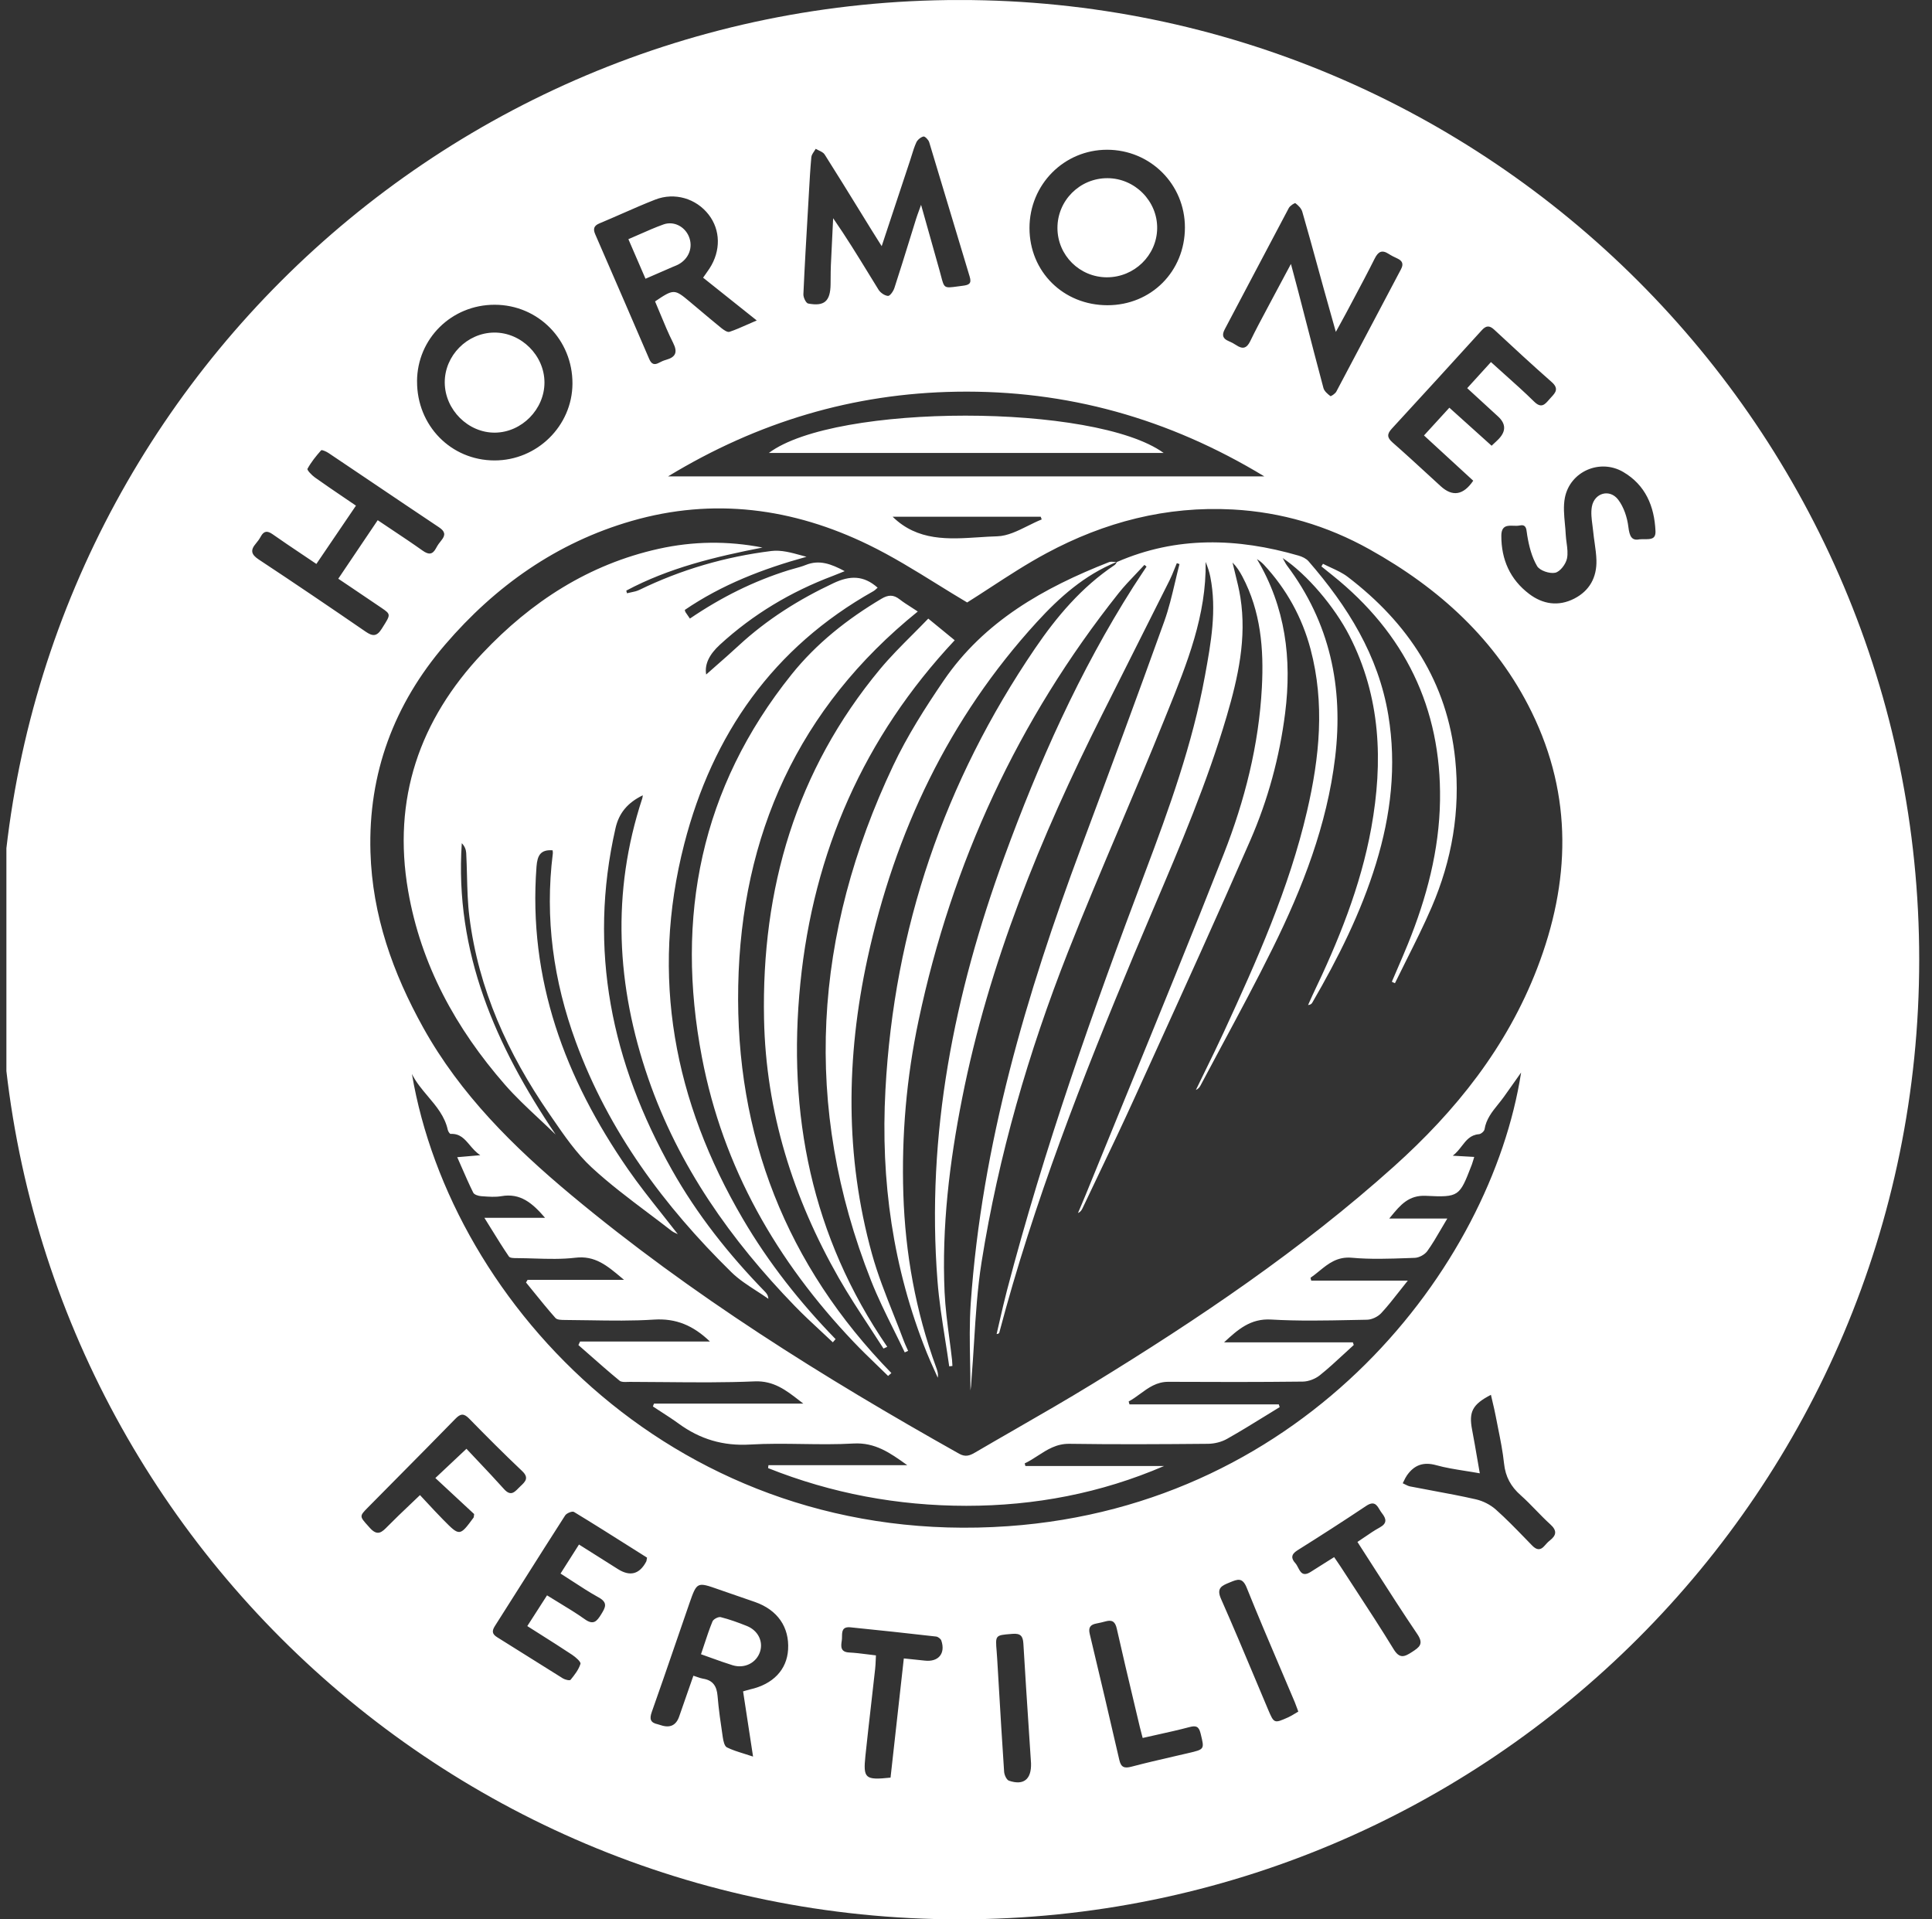 <svg xmlns="http://www.w3.org/2000/svg" fill="none" viewBox="0 0 151 150" height="150" width="151">
<rect x="0" y="0" width="151" height="150" fill="#333333" stroke="none"/>
<g clip-path="url(#clip0_64_101)">
<path fill="white" d="M75 150C116.421 150 150 116.421 150 75C150 33.579 116.421 0 75 0C33.579 0 0 33.579 0 75C0 116.421 33.579 150 75 150ZM68.911 19.237L69.614 17.115L69.627 17.075C70.14 15.528 70.635 14.035 71.13 12.541C71.173 12.409 71.215 12.275 71.256 12.142L71.256 12.141L71.256 12.141L71.256 12.141L71.256 12.141L71.256 12.141L71.256 12.14L71.256 12.14L71.256 12.14L71.256 12.14L71.256 12.14L71.256 12.139L71.257 12.139L71.257 12.139L71.257 12.139L71.257 12.139L71.257 12.138L71.257 12.138L71.257 12.138L71.257 12.138C71.363 11.794 71.469 11.451 71.618 11.129C71.713 10.924 71.961 10.719 72.176 10.668C72.288 10.641 72.565 10.923 72.623 11.111C73.168 12.902 73.706 14.696 74.243 16.489L74.244 16.491L74.245 16.494L74.245 16.495L74.245 16.497L74.246 16.498L74.246 16.499L74.247 16.501L74.247 16.502C74.758 18.207 75.269 19.912 75.787 21.616C75.955 22.167 75.738 22.27 75.25 22.332C75.097 22.352 74.96 22.37 74.838 22.387L74.837 22.387L74.837 22.387C74.307 22.459 74.048 22.494 73.887 22.385C73.734 22.279 73.671 22.041 73.549 21.573L73.549 21.573C73.515 21.444 73.476 21.296 73.43 21.129C73.068 19.833 72.702 18.537 72.301 17.116L71.988 16.008C71.927 16.178 71.874 16.324 71.827 16.454L71.826 16.455C71.731 16.717 71.659 16.915 71.596 17.115C71.436 17.63 71.276 18.145 71.116 18.66L71.115 18.666L71.114 18.667L71.114 18.668C70.717 19.949 70.32 21.231 69.904 22.507C69.825 22.756 69.559 23.137 69.404 23.126C69.143 23.107 68.811 22.879 68.664 22.642C68.42 22.248 68.178 21.853 67.935 21.457L67.934 21.456L67.934 21.455L67.933 21.454L67.933 21.453L67.932 21.453L67.932 21.453L67.932 21.453L67.932 21.453L67.932 21.453L67.932 21.452L67.932 21.452L67.932 21.452L67.932 21.452C67.032 19.985 66.127 18.511 65.117 17.055C65.1 17.411 65.082 17.768 65.064 18.124L65.064 18.129L65.064 18.134L65.063 18.14L65.063 18.145L65.063 18.151C65.02 19.009 64.977 19.868 64.939 20.727C64.924 21.074 64.922 21.421 64.92 21.769V21.769V21.769V21.769C64.919 21.921 64.918 22.073 64.916 22.226C64.897 23.539 64.434 23.961 63.162 23.721C62.992 23.689 62.779 23.241 62.791 22.994C62.891 20.769 63.02 18.545 63.151 16.321L63.202 15.435L63.226 15.011L63.226 15.011C63.277 14.1 63.329 13.189 63.412 12.281C63.427 12.128 63.526 11.982 63.624 11.836C63.67 11.768 63.716 11.7 63.754 11.631C63.829 11.676 63.913 11.716 63.996 11.756C64.178 11.842 64.359 11.928 64.451 12.071C65.409 13.581 66.347 15.102 67.284 16.624L67.285 16.624L67.285 16.624L67.285 16.625L67.285 16.625L67.285 16.625L67.285 16.625L67.285 16.625L67.285 16.625L67.285 16.625L67.285 16.625L67.285 16.626L67.286 16.626L67.286 16.626L67.286 16.626L67.286 16.626L67.286 16.626L67.286 16.627L67.287 16.627L67.289 16.632L67.292 16.637C67.559 17.07 67.827 17.504 68.094 17.937C68.284 18.244 68.478 18.55 68.734 18.957L68.735 18.959L68.737 18.961L68.737 18.962L68.911 19.237ZM98.819 37.232H52.211C59.237 32.967 66.693 30.743 74.765 30.613C83.377 30.473 91.335 32.697 98.819 37.232ZM90.945 35.397C85.588 31.512 65.281 31.512 60.095 35.397H90.945ZM77.407 45.915L77.407 45.915C76.793 46.315 76.188 46.709 75.592 47.083H75.59C74.804 46.618 74.023 46.134 73.239 45.649L73.239 45.649L73.238 45.648L73.238 45.648L73.238 45.648L73.238 45.648L73.238 45.648L73.237 45.648L73.237 45.648L73.237 45.648L73.237 45.648L73.237 45.648L73.237 45.647L73.236 45.647L73.236 45.647L73.236 45.647L73.236 45.647L73.236 45.647L73.236 45.647L73.235 45.647L73.235 45.646C71.493 44.567 69.738 43.48 67.891 42.581C61.977 39.702 55.758 38.867 49.359 40.716C43.512 42.404 38.722 45.795 34.786 50.382C30.798 55.032 28.771 60.439 28.954 66.598C29.101 71.534 30.703 76.046 33.085 80.325C35.988 85.54 40.145 89.644 44.666 93.411C54.043 101.225 64.351 107.652 74.968 113.613C75.447 113.881 75.783 113.765 76.187 113.53C77.248 112.908 78.314 112.295 79.38 111.682L79.381 111.681L79.381 111.681C81.394 110.523 83.406 109.365 85.386 108.152C93.658 103.085 101.686 97.673 108.93 91.176C113.792 86.817 117.772 81.83 120.142 75.674C122.734 68.944 122.934 62.234 119.714 55.654C116.945 49.998 112.473 45.961 107.041 42.933C103.724 41.082 100.161 40.024 96.352 39.817C91.161 39.536 86.321 40.797 81.792 43.233C80.268 44.051 78.813 44.999 77.407 45.915L77.407 45.915ZM87.293 43.926L87.304 43.926L87.301 43.919C91.968 41.889 96.714 42.036 101.499 43.424C101.779 43.506 102.089 43.651 102.272 43.863C105.313 47.371 107.73 51.202 108.508 55.896C109.161 59.849 108.708 63.695 107.546 67.487C106.369 71.331 104.573 74.894 102.566 78.358C102.512 78.451 102.429 78.525 102.236 78.548C102.276 78.459 102.315 78.369 102.354 78.279C102.429 78.107 102.505 77.935 102.586 77.766C104.596 73.579 106.344 69.295 107.176 64.698C108.11 59.531 107.92 54.477 105.468 49.688C104.306 47.42 102.147 44.876 100.251 43.614C100.309 43.716 100.354 43.801 100.394 43.875L100.394 43.875L100.395 43.876C100.464 44.005 100.515 44.099 100.579 44.184C103.948 48.661 105.011 53.715 104.349 59.204C103.713 64.485 101.814 69.362 99.484 74.076C98.224 76.627 96.878 79.135 95.532 81.643L95.532 81.643C94.962 82.704 94.393 83.766 93.83 84.83C93.755 84.972 93.653 85.099 93.467 85.183C93.697 84.707 93.929 84.233 94.162 83.758L94.162 83.757L94.162 83.757C94.667 82.726 95.171 81.695 95.652 80.653C98.232 75.059 100.749 69.439 102.152 63.403C103.131 59.198 103.559 54.972 102.426 50.718C101.762 48.23 100.549 46.043 98.8 44.153C98.64 43.981 98.457 43.829 98.239 43.694C100.474 47.446 100.979 51.498 100.442 55.736C100.007 59.171 99.102 62.501 97.727 65.658C95.174 71.515 92.527 77.332 89.881 83.148L89.873 83.166C89.467 84.058 89.061 84.949 88.656 85.84C87.738 87.864 86.78 89.869 85.823 91.874C85.419 92.722 85.014 93.569 84.612 94.418C84.543 94.566 84.459 94.708 84.252 94.799C84.32 94.639 84.388 94.479 84.457 94.32C84.587 94.014 84.718 93.709 84.843 93.401C85.876 90.86 86.916 88.32 87.955 85.781L87.956 85.778L87.957 85.776L87.959 85.773L87.96 85.77L87.961 85.768L87.962 85.765L87.963 85.762L87.964 85.76L87.965 85.757L87.966 85.754L87.967 85.751L87.968 85.749L87.969 85.746L87.971 85.743L87.972 85.741L87.973 85.738C90.562 79.413 93.152 73.088 95.65 66.727C97.285 62.565 98.389 58.222 98.625 53.715C98.784 50.715 98.54 47.778 97.102 45.058C96.897 44.671 96.664 44.298 96.33 43.963C96.395 44.244 96.465 44.525 96.535 44.805C96.691 45.433 96.847 46.06 96.947 46.696C97.449 49.878 96.767 52.935 95.879 55.961C94.36 61.132 92.254 66.075 90.148 71.018L90.147 71.019L90.147 71.02L90.146 71.021L90.146 71.022L90.145 71.024L90.145 71.025L90.144 71.026L90.144 71.027L90.143 71.029L90.143 71.03L90.142 71.031L90.142 71.032L90.141 71.034L90.141 71.035L90.14 71.036L90.139 71.037L90.139 71.039L90.138 71.04L90.138 71.041L90.137 71.042C89.639 72.212 89.14 73.383 88.65 74.556C84.604 84.23 80.785 93.988 78.102 104.147C78.089 104.197 78.054 104.24 77.892 104.259C77.974 103.909 78.055 103.559 78.135 103.209L78.136 103.206L78.136 103.203L78.136 103.203C78.316 102.423 78.495 101.643 78.697 100.868C81.609 89.746 85.434 78.924 89.495 68.182C91.388 63.173 93.203 58.136 94.17 52.845L94.18 52.793C94.645 50.244 95.112 47.685 94.595 45.08C94.517 44.683 94.385 44.298 94.23 43.914C94.297 48.081 92.782 51.831 91.276 55.559C91.181 55.794 91.086 56.029 90.991 56.264C89.869 59.056 88.696 61.828 87.522 64.599L87.522 64.6C86.144 67.855 84.765 71.111 83.471 74.399C80.384 82.237 78.04 90.309 76.717 98.636C76.391 100.693 76.261 102.782 76.131 104.87C76.072 105.804 76.014 106.738 75.938 107.669C75.931 107.765 75.925 107.861 75.919 107.957V107.957C75.904 108.192 75.89 108.428 75.848 108.663C75.848 107.944 75.835 107.224 75.822 106.505C75.792 104.942 75.763 103.379 75.872 101.825C76.737 89.472 80.202 77.739 84.506 66.213C86.698 60.344 88.873 54.467 90.993 48.57C91.35 47.578 91.594 46.544 91.838 45.51L91.838 45.51L91.838 45.51C91.95 45.033 92.063 44.556 92.186 44.083L92.082 44.048L91.978 44.013C91.917 44.157 91.859 44.303 91.8 44.45L91.8 44.45L91.8 44.45C91.676 44.758 91.553 45.067 91.405 45.363C90.319 47.532 89.229 49.699 88.138 51.867L88.138 51.867L88.136 51.87L88.131 51.881L88.129 51.886C87.465 53.205 86.801 54.525 86.138 55.846C81.329 65.42 77.284 75.276 75.197 85.839C74.21 90.832 73.598 95.876 73.826 100.978C73.881 102.181 74.039 103.379 74.196 104.578C74.271 105.141 74.345 105.705 74.408 106.269C74.421 106.376 74.425 106.483 74.43 106.591C74.433 106.645 74.435 106.699 74.438 106.752L74.188 106.782C74.09 106.078 73.979 105.375 73.868 104.673L73.868 104.672L73.868 104.672L73.868 104.672L73.868 104.672L73.868 104.672L73.868 104.671L73.868 104.671L73.868 104.671L73.868 104.671L73.868 104.67L73.868 104.67L73.868 104.67L73.868 104.67L73.868 104.67L73.868 104.669L73.868 104.669L73.868 104.669L73.868 104.669L73.868 104.669L73.868 104.668C73.629 103.151 73.391 101.633 73.272 100.105C72.378 88.657 74.58 77.669 78.489 66.983C81.18 59.626 84.359 52.482 88.581 45.848C88.81 45.488 89.046 45.132 89.282 44.777L89.283 44.776C89.392 44.611 89.501 44.447 89.61 44.283C89.555 44.236 89.5 44.191 89.445 44.146C89.229 44.382 89.008 44.613 88.787 44.845L88.787 44.845L88.787 44.845L88.787 44.845L88.787 44.845L88.787 44.845L88.787 44.845L88.787 44.845L88.787 44.845L88.787 44.845L88.787 44.845L88.787 44.845L88.787 44.845L88.787 44.846L88.787 44.846L88.787 44.846L88.786 44.846L88.786 44.846L88.786 44.846L88.786 44.846L88.786 44.846L88.786 44.846C88.315 45.34 87.844 45.834 87.421 46.366C79.567 56.256 74.405 67.413 71.793 79.755C70.846 84.225 70.456 88.752 70.603 93.324C70.753 97.963 71.565 102.475 73.16 106.841C73.253 107.096 73.347 107.351 73.293 107.671C73.2 107.458 73.104 107.247 73.009 107.036L73.008 107.035C72.811 106.598 72.613 106.16 72.435 105.716C69.786 99.115 68.819 92.271 69.203 85.172C69.881 72.576 73.805 61.104 80.88 50.7C82.587 48.19 84.544 45.876 87.109 44.163C87.168 44.123 87.209 44.058 87.249 43.993C87.264 43.97 87.278 43.948 87.293 43.926ZM87.26 43.925C87.206 43.923 87.151 43.918 87.097 43.913C86.947 43.899 86.797 43.886 86.673 43.934C81.585 45.93 76.92 48.553 73.755 53.19C72.305 55.316 70.906 57.516 69.809 59.834C63.584 72.989 62.685 86.42 68.081 100.085C68.599 101.397 69.227 102.664 69.854 103.932C70.144 104.518 70.434 105.103 70.713 105.692C70.801 105.652 70.89 105.612 70.976 105.571C70.942 105.492 70.906 105.413 70.87 105.335C70.786 105.15 70.701 104.965 70.631 104.775C70.372 104.08 70.098 103.388 69.823 102.696C69.208 101.144 68.592 99.592 68.149 97.991C66.032 90.346 66.127 82.62 67.799 74.914C69.946 65.022 74.163 56.136 81.035 48.617C82.808 46.677 84.769 44.933 87.26 43.925ZM65.091 104.903C65.163 104.82 65.234 104.739 65.307 104.655C62.527 101.797 60.07 98.688 58.053 95.246C52.685 86.082 50.803 76.336 53.481 65.948C55.692 57.376 60.429 50.598 68.273 46.195C68.357 46.148 68.429 46.079 68.497 46.015C68.53 45.984 68.561 45.954 68.593 45.928C67.498 44.955 66.426 44.969 65.146 45.573C62.432 46.848 59.939 48.415 57.737 50.45C57.132 51.01 56.513 51.553 55.931 52.063C55.676 52.287 55.429 52.504 55.193 52.714C55.053 51.902 55.452 51.132 56.262 50.388C58.858 48.007 61.81 46.245 65.094 45.008C65.269 44.942 65.443 44.87 65.646 44.788L65.648 44.787C65.761 44.741 65.883 44.691 66.019 44.636C64.964 44.073 64.037 43.723 62.976 44.153C62.698 44.266 62.407 44.345 62.117 44.425L62.116 44.425C61.952 44.47 61.787 44.515 61.624 44.566C58.908 45.416 56.387 46.668 53.921 48.343C53.889 48.297 53.858 48.252 53.827 48.207L53.827 48.207L53.826 48.206L53.826 48.205L53.826 48.205C53.739 48.08 53.657 47.962 53.578 47.843C53.561 47.818 53.553 47.786 53.542 47.746C53.536 47.723 53.529 47.697 53.52 47.668C56.415 45.693 59.629 44.451 63.034 43.514C62.898 43.478 62.762 43.441 62.626 43.403C61.843 43.187 61.049 42.967 60.294 43.061C56.693 43.508 53.238 44.511 49.964 46.105C49.766 46.201 49.543 46.247 49.32 46.293L49.32 46.293C49.214 46.315 49.108 46.337 49.004 46.365L48.986 46.299L48.976 46.261C48.966 46.227 48.957 46.192 48.948 46.158C52.278 44.378 55.908 43.511 59.594 42.791C56.863 42.258 54.163 42.296 51.48 42.891C46.004 44.106 41.512 47.031 37.717 51.047C32.779 56.271 30.658 62.448 31.898 69.619C32.9 75.414 35.635 80.383 39.462 84.767C40.273 85.695 41.177 86.543 42.113 87.419L42.113 87.419L42.113 87.419L42.114 87.42L42.114 87.42L42.114 87.42L42.114 87.42L42.114 87.42C42.547 87.826 42.987 88.238 43.427 88.667C38.732 81.713 35.523 74.407 36.092 65.898C36.316 66.125 36.423 66.393 36.438 66.668C36.469 67.246 36.483 67.825 36.498 68.404L36.498 68.405V68.405C36.525 69.492 36.552 70.579 36.687 71.652C37.398 77.309 39.697 82.355 42.904 87.007C42.992 87.135 43.081 87.264 43.169 87.393C44.104 88.754 45.056 90.14 46.249 91.242C47.639 92.525 49.157 93.668 50.675 94.811L50.675 94.811C51.29 95.274 51.905 95.737 52.511 96.21C52.597 96.276 52.697 96.322 52.808 96.372L52.808 96.372L52.808 96.372L52.808 96.372L52.808 96.372C52.861 96.397 52.917 96.422 52.975 96.451C52.553 95.904 52.128 95.368 51.706 94.836L51.706 94.836L51.706 94.836L51.706 94.836L51.706 94.836L51.706 94.835L51.706 94.835L51.706 94.835L51.706 94.835L51.706 94.835L51.706 94.835L51.705 94.835L51.705 94.835C50.797 93.689 49.902 92.56 49.084 91.379C44.161 84.272 41.267 76.539 41.932 67.725C41.999 66.842 42.255 66.385 43.191 66.453C43.193 66.481 43.196 66.508 43.2 66.535L43.2 66.535C43.207 66.592 43.214 66.647 43.207 66.702C42.57 71.762 43.259 76.666 45.007 81.43C47.574 88.425 51.896 94.256 57.165 99.425C57.737 99.987 58.425 100.432 59.112 100.877C59.43 101.082 59.747 101.288 60.054 101.505C60.032 101.21 59.904 101.067 59.769 100.928C56.967 98.05 54.483 94.921 52.511 91.418C47.807 83.058 45.939 74.217 48.108 64.72C48.378 63.538 49.051 62.731 50.239 62.154C50.234 62.184 50.231 62.212 50.227 62.24L50.227 62.24L50.227 62.24V62.24C50.22 62.297 50.213 62.351 50.196 62.403C47.774 69.759 48.173 77.066 50.673 84.298C53.038 91.144 57.125 96.915 62.126 102.075C62.777 102.748 63.465 103.386 64.153 104.025C64.467 104.317 64.781 104.608 65.091 104.903ZM69.412 107.533L69.668 107.307C61.444 98.878 57.467 88.716 57.698 77.033C57.93 65.255 62.384 55.337 71.731 47.79C71.554 47.672 71.386 47.564 71.226 47.462C70.891 47.248 70.591 47.056 70.311 46.838C69.831 46.463 69.423 46.478 68.893 46.793C66.219 48.383 63.807 50.288 61.861 52.717C54.765 61.571 52.763 71.652 54.863 82.642C56.51 91.257 60.709 98.558 66.714 104.87C67.31 105.498 67.933 106.099 68.556 106.701L68.557 106.702L68.557 106.702L68.557 106.702L68.558 106.703L68.558 106.703L68.558 106.703L68.558 106.703L68.559 106.704L68.559 106.704L68.559 106.704L68.56 106.705L68.56 106.705L68.56 106.705L68.56 106.706L68.561 106.706L68.561 106.706L68.561 106.706L68.562 106.707L68.562 106.707L68.562 106.707C68.846 106.982 69.13 107.256 69.412 107.533ZM69.346 105.257C69.248 105.302 69.149 105.346 69.051 105.391C68.684 104.815 68.31 104.244 67.936 103.673C67.117 102.424 66.298 101.175 65.559 99.88C61.982 93.609 59.86 86.892 59.715 79.633C59.512 69.462 62.202 60.221 68.779 52.298C69.561 51.358 70.428 50.489 71.31 49.605L71.311 49.605C71.723 49.191 72.139 48.774 72.551 48.345C73.048 48.751 73.488 49.112 73.917 49.463L73.923 49.469L74.617 50.037C67.504 57.632 63.584 66.6 62.554 76.839C61.524 87.072 63.429 96.638 69.346 105.257ZM103.339 44.164L103.401 44.063V44.061C103.607 44.168 103.82 44.266 104.033 44.364C104.489 44.575 104.944 44.785 105.334 45.083C110.065 48.698 113.122 53.31 113.737 59.356C114.145 63.37 113.48 67.222 111.893 70.902C111.294 72.292 110.615 73.647 109.936 75.003L109.936 75.003C109.63 75.614 109.324 76.225 109.025 76.839L108.94 76.8C108.887 76.775 108.835 76.751 108.783 76.726C108.922 76.398 109.064 76.071 109.205 75.744C109.488 75.09 109.77 74.436 110.038 73.776C111.498 70.174 112.49 66.455 112.548 62.551C112.657 55.319 109.781 49.48 104.153 44.969C103.861 44.736 103.569 44.501 103.277 44.266L103.339 44.164ZM32.195 83.933L32.194 83.932V83.928L32.195 83.933ZM78.79 119.274C53.124 121.08 35.268 102.07 32.195 83.933C32.515 84.581 32.98 85.131 33.444 85.68C34.106 86.463 34.767 87.245 34.998 88.304C35.025 88.424 35.151 88.621 35.223 88.617C35.946 88.582 36.307 89.008 36.708 89.481C36.944 89.76 37.194 90.055 37.54 90.281C37.131 90.317 36.802 90.345 36.474 90.373L36.469 90.374L36.457 90.375L35.736 90.437C35.849 90.69 35.957 90.939 36.064 91.183L36.064 91.183C36.371 91.886 36.663 92.556 36.988 93.209C37.067 93.368 37.388 93.466 37.605 93.483L37.716 93.491C38.206 93.527 38.709 93.565 39.185 93.483C40.682 93.219 41.622 94.036 42.6 95.174H37.858C38.043 95.471 38.218 95.754 38.387 96.027L38.388 96.027C38.874 96.815 39.309 97.517 39.775 98.198C39.862 98.324 40.17 98.324 40.406 98.325L40.474 98.325C40.903 98.328 41.333 98.341 41.764 98.354L41.764 98.354C42.839 98.387 43.914 98.419 44.971 98.293C46.499 98.109 47.447 98.907 48.593 99.872L48.771 100.022H41.235L41.214 100.057L41.193 100.092L41.174 100.124L41.174 100.124L41.174 100.124L41.174 100.125C41.153 100.16 41.133 100.194 41.112 100.228C41.309 100.469 41.505 100.711 41.701 100.953C42.262 101.646 42.822 102.338 43.414 103.004C43.548 103.155 43.895 103.157 44.157 103.158L44.191 103.159C44.817 103.162 45.443 103.172 46.07 103.182C47.752 103.209 49.433 103.237 51.106 103.129C52.833 103.017 54.175 103.584 55.487 104.842H45.337C45.294 104.935 45.251 105.027 45.207 105.12C45.48 105.359 45.752 105.599 46.025 105.838L46.025 105.838L46.025 105.839L46.025 105.839L46.025 105.839L46.025 105.839L46.025 105.839L46.027 105.84L46.027 105.841L46.027 105.841L46.028 105.841C46.819 106.538 47.61 107.235 48.424 107.904C48.561 108.018 48.81 108.009 49.042 108L49.043 108C49.107 107.998 49.17 107.995 49.229 107.996C50.135 107.997 51.041 108.006 51.947 108.014H51.948H51.948H51.948H51.948H51.949H51.949H51.949H51.949H51.95H51.95H51.95H51.95H51.95H51.951H51.951H51.951H51.951H51.952H51.952H51.952C54.296 108.036 56.641 108.058 58.98 107.957C60.466 107.894 61.44 108.65 62.481 109.459C62.582 109.537 62.683 109.616 62.785 109.694H51.113L51.088 109.759L51.07 109.806C51.056 109.843 51.042 109.88 51.028 109.916C51.239 110.056 51.452 110.194 51.664 110.331L51.665 110.331L51.665 110.331L51.665 110.332L51.665 110.332L51.666 110.332L51.666 110.332C52.131 110.633 52.596 110.934 53.043 111.259C54.713 112.476 56.513 113.018 58.629 112.893C59.98 112.812 61.337 112.832 62.695 112.851C64.035 112.871 65.375 112.89 66.709 112.813C68.403 112.716 69.582 113.559 70.841 114.458L70.906 114.505H60.06C60.05 114.581 60.042 114.658 60.032 114.735C64.996 116.715 70.168 117.68 75.522 117.682C80.867 117.682 86.031 116.703 90.983 114.57H80.142L80.115 114.469L80.087 114.368C80.445 114.199 80.778 113.984 81.11 113.769C81.842 113.295 82.574 112.821 83.582 112.836C87.194 112.89 90.806 112.868 94.418 112.836C94.918 112.831 95.47 112.695 95.903 112.45C96.922 111.876 97.917 111.262 98.911 110.648C99.279 110.421 99.647 110.194 100.016 109.969C99.992 109.898 99.969 109.826 99.947 109.753H88.278L88.213 109.528C88.53 109.358 88.821 109.144 89.112 108.931L89.112 108.931C89.757 108.458 90.401 107.986 91.321 107.991C94.822 108.009 98.324 108.014 101.824 107.974C102.272 107.969 102.797 107.764 103.151 107.482C103.807 106.959 104.424 106.387 105.042 105.815L105.042 105.815L105.043 105.815L105.043 105.815L105.043 105.814L105.043 105.814L105.043 105.814L105.044 105.814L105.044 105.814L105.044 105.814L105.044 105.813L105.044 105.813L105.044 105.813L105.045 105.813L105.045 105.813L105.045 105.813L105.045 105.812L105.045 105.812L105.046 105.812L105.046 105.812L105.046 105.812C105.298 105.578 105.551 105.344 105.806 105.114L105.778 105.03L105.763 104.987L105.736 104.907H95.67C96.749 103.905 97.74 103.029 99.347 103.124C101.461 103.248 103.586 103.205 105.709 103.161H105.709H105.709H105.709H105.709H105.71H105.71H105.71H105.71H105.71H105.71H105.71H105.71H105.711H105.711H105.711H105.711H105.711H105.711H105.711H105.711L105.713 103.161C106.091 103.153 106.469 103.145 106.846 103.139C107.225 103.132 107.693 102.904 107.953 102.624C108.441 102.1 108.884 101.535 109.375 100.91L109.375 100.91L109.376 100.909C109.583 100.645 109.799 100.37 110.03 100.083H102.481C102.462 100.008 102.444 99.935 102.426 99.86C102.661 99.7 102.882 99.519 103.102 99.34C103.81 98.762 104.512 98.191 105.661 98.295C107.103 98.427 108.567 98.374 110.022 98.323L110.314 98.312L110.575 98.303C110.913 98.291 111.355 98.052 111.553 97.776C111.936 97.246 112.267 96.678 112.632 96.052L112.632 96.052L112.632 96.052L112.632 96.052C112.785 95.788 112.945 95.515 113.117 95.23H108.58C108.626 95.174 108.672 95.118 108.718 95.063C109.447 94.179 110.099 93.388 111.447 93.456C114.042 93.586 114.076 93.496 115.009 91.081L115.042 90.996C115.079 90.899 115.108 90.799 115.146 90.669C115.168 90.596 115.192 90.513 115.222 90.416C114.946 90.4 114.687 90.386 114.396 90.369L113.75 90.332L113.545 90.321C113.839 90.095 114.051 89.822 114.253 89.561C114.604 89.108 114.924 88.694 115.594 88.639C115.754 88.626 116.004 88.41 116.027 88.26C116.152 87.465 116.621 86.883 117.09 86.302C117.244 86.11 117.398 85.919 117.54 85.72C117.835 85.308 118.128 84.893 118.441 84.449L118.547 84.298L118.769 83.984L118.886 83.818C116.525 99 102.147 117.63 78.79 119.274ZM86.551 23.854C83.104 23.851 80.46 21.229 80.462 17.817C80.465 14.423 83.157 11.706 86.521 11.703C89.906 11.701 92.613 14.403 92.61 17.782C92.606 21.215 89.97 23.857 86.551 23.854ZM86.519 21.671C88.651 21.671 90.408 19.964 90.441 17.86C90.475 15.723 88.701 13.928 86.553 13.925C84.391 13.921 82.637 15.675 82.647 17.83C82.657 19.957 84.386 21.671 86.519 21.672V21.671ZM38.667 23.817C35.298 23.811 32.608 26.461 32.594 29.798H32.596C32.581 33.257 35.245 35.979 38.648 35.984C41.975 35.989 44.722 33.288 44.742 29.991C44.762 26.561 42.069 23.824 38.667 23.817ZM34.76 29.893C34.75 27.796 36.51 26.013 38.612 25.991C40.732 25.969 42.557 27.778 42.554 29.9C42.55 31.988 40.78 33.785 38.697 33.812C36.595 33.838 34.77 32.023 34.76 29.893ZM104.406 25.936C104.532 25.705 104.645 25.502 104.748 25.314L104.749 25.313C104.917 25.009 105.062 24.747 105.201 24.484C105.396 24.115 105.592 23.747 105.789 23.378L105.789 23.378C106.349 22.327 106.909 21.275 107.441 20.21C107.713 19.667 108.005 19.499 108.535 19.842C108.743 19.977 108.97 20.089 109.196 20.192C109.6 20.375 109.723 20.619 109.496 21.045C108.766 22.424 108.038 23.804 107.31 25.184L107.309 25.185L107.309 25.186L107.308 25.187L107.308 25.188L107.307 25.189L107.307 25.19L107.306 25.191L107.306 25.192L107.305 25.193L107.305 25.194L107.304 25.195L107.303 25.196L107.303 25.197L107.302 25.198L107.302 25.199L107.301 25.2L107.301 25.201L107.3 25.202L107.3 25.203L107.299 25.204L107.299 25.204L107.299 25.205L107.298 25.206L107.298 25.207L107.297 25.207L107.297 25.208L107.297 25.208L107.297 25.208L107.297 25.208C106.347 27.009 105.397 28.81 104.441 30.608C104.354 30.77 104.024 30.988 103.979 30.955C103.761 30.788 103.502 30.571 103.437 30.325C102.947 28.5 102.474 26.671 102.002 24.841L102.002 24.841L102.002 24.841L102.002 24.84L102.002 24.84L102.001 24.839L102.001 24.839L102.001 24.839L102.001 24.838L102.001 24.838L102.001 24.837L102.001 24.837L101.998 24.825C101.82 24.137 101.643 23.45 101.464 22.762C101.348 22.317 101.229 21.873 101.09 21.355L101.089 21.353L101.086 21.339L101.082 21.326C101.024 21.108 100.962 20.878 100.896 20.629C100.737 20.925 100.586 21.207 100.441 21.478C100.086 22.14 99.765 22.738 99.447 23.339C99.299 23.619 99.149 23.899 99 24.178L99 24.179L99 24.179C98.56 25 98.121 25.821 97.717 26.659C97.437 27.239 97.114 27.306 96.617 26.971C96.433 26.848 96.234 26.744 96.03 26.659C95.572 26.468 95.48 26.194 95.719 25.743C96.448 24.367 97.174 22.989 97.9 21.611L97.901 21.609L97.901 21.608L97.901 21.608L97.901 21.608L97.902 21.608L97.902 21.607L97.902 21.607L97.902 21.607L97.902 21.607L97.902 21.606L97.902 21.606L97.902 21.606L97.903 21.606L97.903 21.605L97.903 21.605L97.903 21.605C98.844 19.819 99.784 18.034 100.732 16.253C100.827 16.077 101.194 15.842 101.247 15.882C101.469 16.048 101.706 16.285 101.781 16.54C102.198 17.979 102.595 19.424 102.992 20.869L102.992 20.87L102.992 20.871L102.992 20.872L102.993 20.873C103.146 21.431 103.3 21.989 103.454 22.547C103.633 23.191 103.814 23.834 104.009 24.527C104.135 24.972 104.266 25.438 104.406 25.938V25.936ZM54.952 21.701L59.145 25.044C58.892 25.153 58.661 25.255 58.445 25.351L58.444 25.351L58.444 25.351L58.443 25.351L58.443 25.351C57.91 25.587 57.468 25.783 57.012 25.933C56.848 25.986 56.56 25.784 56.378 25.637C55.787 25.158 55.205 24.667 54.623 24.177C54.378 23.971 54.133 23.764 53.888 23.559C52.715 22.577 52.65 22.576 51.198 23.556C51.336 23.877 51.47 24.201 51.605 24.527L51.605 24.527L51.605 24.527L51.605 24.527L51.605 24.527C51.919 25.287 52.236 26.053 52.608 26.791C52.983 27.536 52.808 27.911 52.053 28.123C51.868 28.174 51.686 28.254 51.516 28.346C51.141 28.551 50.918 28.466 50.743 28.061C49.464 25.082 48.172 22.108 46.88 19.135L46.879 19.133L46.519 18.303C46.344 17.9 46.406 17.642 46.851 17.457C47.445 17.21 48.035 16.951 48.626 16.692L48.626 16.692C49.482 16.316 50.338 15.941 51.208 15.601C52.736 15.005 54.413 15.515 55.388 16.775C56.318 17.977 56.347 19.6 55.458 20.974C55.361 21.124 55.258 21.27 55.143 21.431L55.143 21.431L55.142 21.432L55.142 21.432L55.142 21.432L55.141 21.433C55.081 21.517 55.019 21.606 54.952 21.701ZM51.721 21.232C51.324 21.405 50.909 21.585 50.451 21.784V21.785C50.147 21.081 49.858 20.413 49.565 19.737L49.113 18.692C49.412 18.565 49.703 18.437 49.988 18.311C50.621 18.032 51.23 17.763 51.856 17.54C52.661 17.253 53.515 17.702 53.84 18.482C54.188 19.317 53.846 20.227 53.01 20.672C52.913 20.723 52.811 20.764 52.709 20.806L52.709 20.806C52.657 20.827 52.605 20.848 52.553 20.87L51.721 21.232ZM29.521 40.654L28.654 41.941L28.652 41.944L28.644 41.956L28.636 41.967C27.896 43.066 27.178 44.132 26.439 45.228C26.763 45.446 27.082 45.66 27.398 45.872L27.398 45.873L27.413 45.883L27.417 45.885L27.418 45.886L27.418 45.886L27.419 45.886L27.42 45.887L27.42 45.887L27.421 45.888L27.422 45.888L27.422 45.889L27.423 45.889L27.424 45.89L27.425 45.89L27.425 45.891L27.426 45.891C28.238 46.437 29.026 46.966 29.809 47.501C30.551 48.008 30.546 48.017 29.917 49.01L29.834 49.142C29.449 49.753 29.124 49.742 28.573 49.362C25.804 47.46 23.024 45.575 20.22 43.724C19.622 43.329 19.56 42.991 19.998 42.479C20.142 42.311 20.275 42.127 20.38 41.934C20.623 41.482 20.897 41.462 21.31 41.754C22.066 42.286 22.834 42.801 23.639 43.341L23.64 43.341C23.994 43.579 24.356 43.822 24.727 44.073C25.501 42.935 26.265 41.808 27.058 40.64L27.067 40.627L27.821 39.517C27.534 39.322 27.248 39.128 26.963 38.934L26.963 38.934C26.169 38.396 25.383 37.863 24.61 37.312C24.366 37.137 23.98 36.734 24.032 36.639C24.317 36.115 24.701 35.64 25.099 35.192C25.151 35.133 25.504 35.287 25.677 35.404C26.859 36.196 28.039 36.992 29.218 37.787L29.218 37.787L29.219 37.787L29.219 37.787L29.219 37.787L29.219 37.787L29.219 37.787L29.219 37.787L29.219 37.787L29.219 37.787L29.219 37.787L29.219 37.787L29.219 37.788L29.219 37.788C30.916 38.932 32.613 40.076 34.316 41.212C34.768 41.514 34.853 41.797 34.505 42.218C34.346 42.409 34.198 42.616 34.083 42.836C33.805 43.364 33.495 43.363 33.025 43.028C32.235 42.466 31.428 41.928 30.599 41.376C30.244 41.139 29.886 40.9 29.523 40.656L29.521 40.654ZM53.786 132.128C53.92 131.745 54.056 131.358 54.193 130.963V130.96C54.312 130.997 54.414 131.033 54.506 131.065L54.506 131.065C54.677 131.124 54.813 131.171 54.952 131.193C55.73 131.316 56.022 131.788 56.083 132.545C56.172 133.622 56.33 134.693 56.49 135.764C56.533 136.049 56.618 136.464 56.812 136.56C57.215 136.76 57.651 136.897 58.16 137.056L58.16 137.056C58.378 137.124 58.609 137.197 58.857 137.28C58.577 135.445 58.328 133.818 58.078 132.185C58.16 132.162 58.233 132.14 58.299 132.119C58.419 132.083 58.521 132.052 58.623 132.03C60.415 131.632 61.5 130.496 61.595 128.918C61.702 127.161 60.769 125.816 59.008 125.199C58.564 125.043 58.118 124.89 57.672 124.737L57.672 124.737L57.671 124.737L57.671 124.737L57.671 124.737L57.671 124.737L57.671 124.737L57.671 124.737L57.67 124.737L57.67 124.737L57.67 124.737L57.67 124.737L57.67 124.737C57.173 124.566 56.676 124.395 56.18 124.221L56.17 124.217C54.478 123.622 54.469 123.619 53.881 125.306C53.506 126.386 53.134 127.468 52.763 128.55C52.162 130.299 51.562 132.048 50.943 133.79C50.746 134.342 50.831 134.632 51.404 134.753C51.484 134.772 51.565 134.798 51.643 134.825C52.363 135.068 52.843 134.842 53.083 134.147C53.314 133.479 53.547 132.811 53.786 132.128ZM55.612 129.577C55.347 129.482 55.074 129.383 54.788 129.283C54.873 129.036 54.953 128.792 55.032 128.553L55.032 128.553L55.032 128.552C55.242 127.917 55.443 127.308 55.687 126.716C55.76 126.538 56.147 126.336 56.33 126.383C57.025 126.558 57.705 126.806 58.372 127.073C59.245 127.423 59.664 128.276 59.404 129.08C59.122 129.953 58.197 130.43 57.257 130.141C56.716 129.975 56.183 129.783 55.612 129.577ZM115.14 37.574C114.371 38.702 113.524 38.842 112.598 37.994C112.29 37.712 111.983 37.429 111.675 37.147L111.675 37.147L111.675 37.146L111.674 37.146L111.674 37.146L111.674 37.145L111.673 37.145L111.673 37.145L111.673 37.145L111.672 37.144L111.672 37.144L111.672 37.144C110.734 36.282 109.796 35.419 108.838 34.58C108.388 34.187 108.403 33.908 108.79 33.49C111.141 30.94 113.478 28.376 115.812 25.808C116.145 25.441 116.409 25.418 116.782 25.762C118.265 27.141 119.754 28.518 121.274 29.856C121.861 30.373 121.566 30.692 121.245 31.039C121.194 31.094 121.143 31.149 121.094 31.206C120.742 31.618 120.466 31.938 119.907 31.39C119.16 30.655 118.379 29.956 117.574 29.236L117.574 29.236L117.573 29.236L117.573 29.235L117.572 29.235L117.57 29.233C117.227 28.926 116.879 28.615 116.529 28.296L115.629 29.285L114.673 30.336C114.978 30.616 115.277 30.89 115.572 31.161C116.085 31.631 116.587 32.09 117.087 32.551C117.693 33.108 117.715 33.686 117.155 34.285C117.059 34.387 116.957 34.483 116.828 34.603L116.827 34.603L116.827 34.603C116.754 34.671 116.673 34.746 116.58 34.835C115.529 33.888 114.494 32.957 113.366 31.942L113.366 31.942L113.278 31.863C112.944 32.228 112.614 32.59 112.279 32.956L112.267 32.969L112.256 32.981C111.942 33.324 111.624 33.672 111.295 34.032C112.602 35.233 113.86 36.39 115.145 37.57L115.14 37.574ZM50.539 121.912C50.546 121.869 50.555 121.812 50.571 121.734V121.732C50.171 121.48 49.771 121.227 49.371 120.974C47.871 120.025 46.374 119.079 44.859 118.16C44.726 118.078 44.284 118.257 44.171 118.433C43.069 120.147 41.979 121.869 40.89 123.591L40.89 123.591L40.89 123.591L40.89 123.592L40.889 123.592L40.889 123.592L40.889 123.592L40.889 123.592L40.889 123.593L40.889 123.593L40.889 123.593C40.154 124.754 39.42 125.914 38.682 127.073C38.438 127.456 38.45 127.699 38.855 127.951C39.693 128.47 40.528 128.996 41.363 129.521L41.363 129.521L41.363 129.521L41.364 129.522L41.364 129.522L41.364 129.522L41.364 129.522L41.365 129.522L41.366 129.523L41.368 129.524L41.37 129.526C42.247 130.078 43.124 130.63 44.005 131.175C44.171 131.276 44.531 131.358 44.594 131.28C44.904 130.901 45.227 130.488 45.367 130.033C45.416 129.875 44.987 129.505 44.716 129.325C43.891 128.776 43.053 128.247 42.203 127.709L42.202 127.708L42.202 127.708C41.874 127.501 41.544 127.292 41.212 127.081C41.486 126.655 41.746 126.25 42.002 125.852L42.316 125.362L42.755 124.679C43.072 124.877 43.383 125.066 43.689 125.253C44.392 125.68 45.067 126.09 45.709 126.548C46.381 127.026 46.646 126.714 46.986 126.163C47.318 125.626 47.529 125.251 46.794 124.844C46.087 124.454 45.409 124.012 44.717 123.56L44.717 123.56L44.716 123.56C44.418 123.366 44.117 123.17 43.81 122.976C44.136 122.465 44.438 121.99 44.738 121.517L44.745 121.506C44.913 121.241 45.081 120.977 45.252 120.707C45.803 121.055 46.329 121.387 46.843 121.711C47.334 122.021 47.814 122.324 48.294 122.627C49.244 123.228 49.982 123.032 50.508 122.037C50.523 122.01 50.528 121.977 50.539 121.912ZM128.143 42.148C127.526 42.279 127.358 41.909 127.268 41.169C127.178 40.436 126.915 39.634 126.476 39.054C125.816 38.182 124.611 38.516 124.416 39.599C124.332 40.067 124.397 40.565 124.462 41.06V41.06V41.06V41.06V41.06V41.06V41.06V41.06L124.462 41.06C124.484 41.229 124.507 41.398 124.523 41.564C124.55 41.85 124.591 42.136 124.632 42.421L124.632 42.421C124.697 42.877 124.761 43.332 124.773 43.789C124.806 45.12 124.239 46.168 123.039 46.783C121.804 47.416 120.581 47.225 119.514 46.415C118.027 45.288 117.334 43.734 117.34 41.864C117.344 41.052 117.831 41.07 118.294 41.088C118.456 41.094 118.614 41.1 118.749 41.071C119.252 40.96 119.291 41.273 119.338 41.654L119.338 41.654C119.346 41.719 119.355 41.786 119.366 41.852C119.502 42.676 119.719 43.536 120.136 44.243C120.344 44.594 121.116 44.853 121.549 44.761C121.931 44.681 122.376 44.093 122.469 43.659C122.554 43.267 122.498 42.846 122.442 42.423V42.423V42.423V42.423V42.423V42.423L122.442 42.423C122.413 42.207 122.384 41.991 122.374 41.778C122.361 41.501 122.335 41.222 122.308 40.942C122.244 40.251 122.179 39.558 122.306 38.904C122.708 36.834 125.059 35.824 126.87 36.887C128.603 37.905 129.3 39.557 129.388 41.496C129.418 42.142 129.02 42.14 128.54 42.138C128.411 42.138 128.276 42.137 128.141 42.149L128.143 42.148ZM36.457 113.225L34.026 115.511C35.088 116.497 36.117 117.452 37.058 118.327C37.045 118.42 37.039 118.479 37.035 118.517L37.035 118.517L37.035 118.517C37.029 118.568 37.028 118.583 37.02 118.593C35.935 120.067 35.925 120.074 34.655 118.785C34.216 118.34 33.79 117.882 33.362 117.421C33.184 117.229 33.005 117.037 32.825 116.845C32.552 117.107 32.286 117.359 32.027 117.606C31.426 118.178 30.857 118.718 30.306 119.279L30.302 119.283C29.854 119.739 29.516 120.083 28.914 119.415C28.868 119.364 28.825 119.316 28.784 119.27C28.091 118.503 28.082 118.493 28.749 117.818C29.524 117.033 30.301 116.249 31.077 115.465L31.079 115.463L31.081 115.461L31.081 115.461C32.588 113.939 34.094 112.419 35.588 110.886C35.99 110.473 36.248 110.438 36.665 110.863C38.023 112.251 39.395 113.628 40.805 114.961C41.374 115.498 41.059 115.793 40.669 116.158L40.665 116.162C40.613 116.21 40.562 116.262 40.512 116.313C40.196 116.636 39.901 116.938 39.398 116.38C38.716 115.62 38.015 114.878 37.316 114.137L37.316 114.137L37.316 114.137L37.316 114.137L37.315 114.137L37.315 114.137L37.315 114.137L37.315 114.136L37.315 114.136L37.312 114.134L37.311 114.133C37.026 113.83 36.741 113.528 36.457 113.225ZM115.469 114.056L115.469 114.054L115.468 114.052C115.329 113.244 115.199 112.488 115.055 111.735C114.788 110.343 115.077 109.756 116.527 109.008C116.569 109.193 116.612 109.375 116.654 109.555C116.745 109.939 116.834 110.315 116.905 110.693C116.965 111.006 117.027 111.319 117.09 111.632L117.09 111.633L117.09 111.633C117.273 112.543 117.455 113.454 117.552 114.373C117.66 115.407 118.084 116.177 118.849 116.853C119.267 117.224 119.658 117.626 120.049 118.028C120.413 118.403 120.777 118.777 121.164 119.127C121.699 119.61 121.662 119.977 121.131 120.392C120.979 120.51 120.846 120.657 120.719 120.804C120.382 121.197 120.084 121.129 119.747 120.784C119.565 120.598 119.384 120.411 119.203 120.224C118.456 119.455 117.708 118.684 116.909 117.973C116.484 117.595 115.905 117.302 115.349 117.175C114.219 116.917 113.08 116.705 111.939 116.494L111.939 116.494L111.939 116.494L111.939 116.494L111.939 116.494L111.938 116.494L111.938 116.493L111.938 116.493L111.938 116.493C111.362 116.386 110.786 116.28 110.211 116.167C110.074 116.139 109.945 116.074 109.816 116.008C109.788 115.994 109.759 115.98 109.731 115.966C109.717 115.959 109.702 115.952 109.688 115.945L109.658 115.931L109.633 115.92C109.667 115.855 109.7 115.789 109.732 115.722L109.732 115.722L109.732 115.722L109.732 115.722L109.732 115.722L109.732 115.722L109.732 115.722L109.732 115.722C109.804 115.575 109.875 115.428 109.968 115.297C110.535 114.493 111.245 114.23 112.245 114.506C112.972 114.708 113.722 114.827 114.523 114.954C114.889 115.012 115.267 115.071 115.657 115.142C115.591 114.768 115.529 114.407 115.469 114.056ZM107.411 122.556C106.976 121.878 106.538 121.195 106.093 120.505L106.096 120.504C106.29 120.376 106.474 120.25 106.654 120.127L106.655 120.127C107.054 119.853 107.431 119.596 107.83 119.379C108.43 119.052 108.358 118.7 108.005 118.253C107.938 118.17 107.88 118.073 107.823 117.977L107.822 117.977L107.822 117.977C107.606 117.616 107.4 117.272 106.773 117.692C104.999 118.88 103.201 120.032 101.394 121.167C100.899 121.479 100.901 121.794 101.241 122.166C101.324 122.257 101.39 122.384 101.456 122.51C101.642 122.869 101.831 123.233 102.441 122.846C102.852 122.583 103.265 122.324 103.689 122.058L103.69 122.058L103.694 122.055C103.884 121.936 104.077 121.815 104.273 121.692C104.342 121.795 104.407 121.888 104.468 121.976C104.584 122.145 104.687 122.293 104.784 122.444C105.159 123.022 105.536 123.6 105.913 124.177L105.913 124.178L105.914 124.178L105.914 124.179L105.915 124.18C106.932 125.737 107.949 127.295 108.918 128.881C109.388 129.653 109.763 129.493 110.36 129.106C110.94 128.73 111.293 128.478 110.776 127.713C109.634 126.025 108.534 124.31 107.411 122.557L107.411 122.556ZM69.603 138.924C67.611 139.132 67.453 138.999 67.641 137.2C67.787 135.809 67.946 134.42 68.105 133.029L68.105 133.028C68.204 132.162 68.303 131.295 68.399 130.428C68.425 130.204 68.434 129.979 68.445 129.729L68.445 129.729L68.445 129.728V129.728C68.449 129.615 68.454 129.497 68.461 129.371C68.239 129.346 68.022 129.319 67.809 129.291C67.317 129.229 66.843 129.169 66.368 129.145C65.679 129.11 65.718 128.67 65.791 128.216C65.806 128.121 65.807 128.014 65.809 127.905C65.813 127.517 65.818 127.112 66.472 127.178C68.706 127.403 70.936 127.643 73.166 127.899C73.317 127.916 73.526 128.078 73.573 128.218C73.913 129.225 73.343 129.9 72.286 129.781C71.936 129.742 71.586 129.706 71.208 129.668L70.847 129.631L70.64 129.61C70.359 132.129 70.083 134.604 69.807 137.085L69.603 138.922V138.924ZM90.433 135.573C90.065 135.655 89.691 135.738 89.309 135.825V135.829C89.282 135.723 89.256 135.625 89.231 135.532C89.175 135.323 89.127 135.14 89.083 134.957C88.938 134.346 88.793 133.735 88.648 133.124L88.647 133.122L88.647 133.121L88.647 133.119L88.647 133.119L88.647 133.119L88.647 133.119L88.647 133.119C88.184 131.174 87.722 129.23 87.284 127.279C87.164 126.741 86.931 126.574 86.426 126.709C86.186 126.773 85.944 126.834 85.699 126.879C85.234 126.964 85.047 127.179 85.169 127.688C85.954 130.97 86.728 134.257 87.484 137.547C87.616 138.124 87.879 138.215 88.43 138.07C89.541 137.777 90.662 137.518 91.783 137.26C92.145 137.177 92.507 137.093 92.868 137.009L92.877 137.007L92.877 137.007C93.524 136.856 93.839 136.782 93.954 136.589C94.064 136.406 93.992 136.116 93.854 135.55L93.833 135.465C93.698 134.91 93.472 134.84 92.958 134.977C92.133 135.196 91.3 135.381 90.433 135.573ZM101.474 133.762L101.472 133.763C101.436 133.668 101.405 133.582 101.377 133.504L101.361 133.461L101.36 133.459C101.299 133.292 101.251 133.158 101.196 133.027C100.836 132.175 100.474 131.325 100.112 130.475L100.11 130.472C99.204 128.347 98.299 126.221 97.437 124.077C97.108 123.261 96.726 123.418 96.152 123.654L96.12 123.667L96.104 123.674C95.489 123.925 95.055 124.103 95.432 124.956C96.357 127.046 97.242 129.155 98.127 131.263L98.127 131.264C98.451 132.037 98.776 132.81 99.102 133.582L99.103 133.585C99.576 134.698 99.578 134.705 100.682 134.212C100.873 134.126 101.052 134.016 101.23 133.908C101.311 133.858 101.391 133.809 101.472 133.763L101.472 133.763L101.474 133.762ZM78.857 139.164C79.992 139.554 80.624 139.072 80.582 137.797V137.795C80.53 136.99 80.476 136.176 80.422 135.355L80.422 135.351L80.422 135.35C80.272 133.083 80.12 130.768 79.985 128.453C79.95 127.849 79.755 127.639 79.129 127.689L79.036 127.697C78.417 127.746 78.105 127.77 77.961 127.939C77.815 128.11 77.843 128.43 77.898 129.075L77.898 129.078C77.915 129.267 77.926 129.458 77.938 129.647L77.939 129.66C77.975 130.273 78.011 130.887 78.048 131.501C78.185 133.821 78.322 136.142 78.479 138.46C78.495 138.711 78.669 139.099 78.857 139.164ZM81.419 40.594C81.056 40.739 80.695 40.919 80.333 41.099C79.538 41.494 78.742 41.89 77.937 41.913C77.463 41.926 76.983 41.957 76.502 41.989C74.128 42.143 71.72 42.299 69.764 40.382H81.339C81.365 40.452 81.392 40.524 81.417 40.594H81.419Z" clip-rule="evenodd" fill-rule="evenodd"></path>
</g>
<defs>
<clipPath id="clip0_64_101">
<rect transform="translate(0.5 0.003)" fill="white" height="150" width="150"></rect>
</clipPath>
</defs>
</svg>
